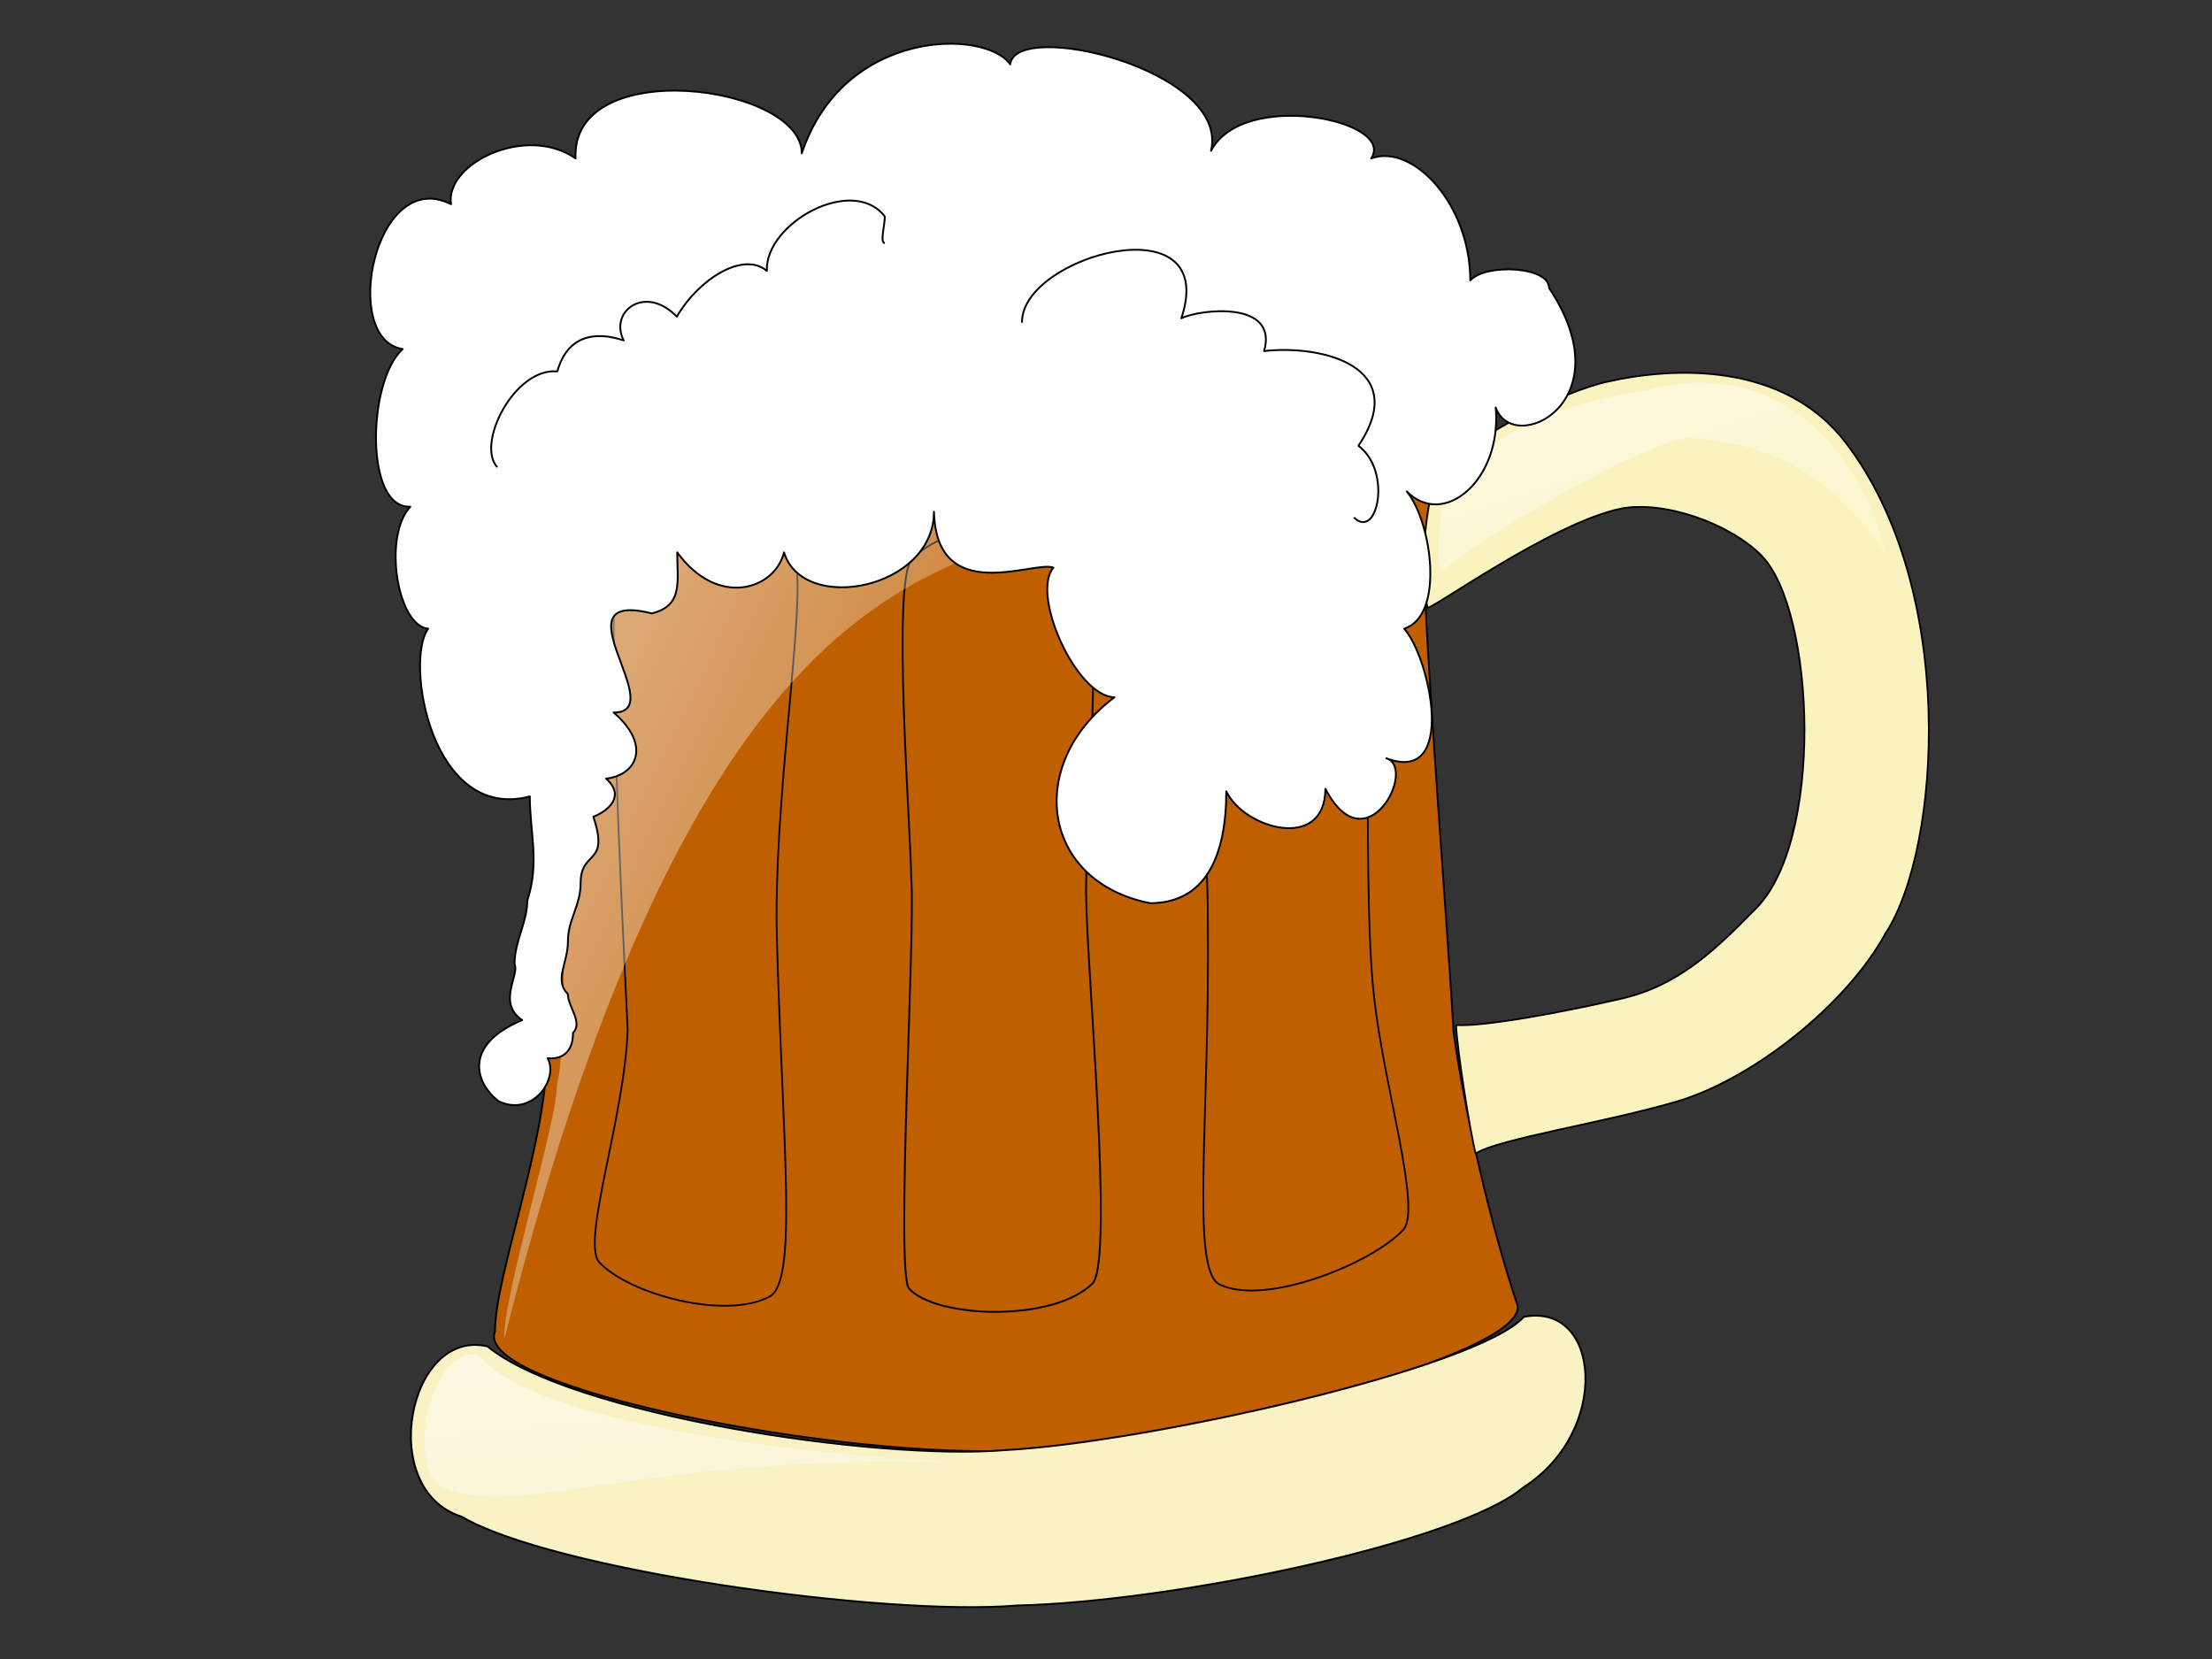 <?xml version="1.0"?><svg width="1600" height="1200" xmlns="http://www.w3.org/2000/svg" xmlns:xlink="http://www.w3.org/1999/xlink">
 <rect width="100%" height="100%" fill="#333333" stroke="none"/>
 <title>Root Beer Mug</title>
 <defs>
  <linearGradient id="linearGradient835">
   <stop stop-color="#ffffff" stop-opacity="0.5" offset="0" id="stop836"/>
   <stop stop-color="#ffffff" stop-opacity="0.1" offset="1" id="stop837"/>
  </linearGradient>
  <linearGradient y2="0.656" y1="0.117" xlink:href="#linearGradient835" x2="0.9" x1="0.212" id="linearGradient838"/>
  <linearGradient y2="1.806" y1="0.139" xlink:href="#linearGradient835" x2="0.609" x1="0.065" id="linearGradient840"/>
  <linearGradient y2="1.293" y1="0.078" xlink:href="#linearGradient835" x2="0.986" x1="0.156" id="linearGradient842"/>
 </defs>
 <g>
  <title>Layer 1</title>
  <g id="svg_1">
   <path fill="#bf5f00" fill-rule="evenodd" stroke="black" stroke-width="1pt" stroke-linejoin="round" id="path825" d="m371.412,259.168c24.093,12.562 229.137,56.216 348.005,53.539c169.304,2.677 310.527,-61.972 337.297,-72.278c0,14.686 -23.632,105.234 -26.77,160.618c0,55.804 18.739,291.076 21.416,345.328c8.89,63.288 27.699,141.992 45.508,195.418c18.739,36.405 -241.375,100.943 -356.036,107.078c-129.098,8.031 -398.867,-44.777 -382.805,-85.663c0,-40.651 37.477,-137.09 37.477,-200.772c5.354,-61.718 -2.677,-238.402 -2.677,-315.881c-2.677,-69.449 -10.794,-128.666 -21.416,-187.387z"/>
   <path fill="#f9f2c5" fill-rule="evenodd" stroke="black" stroke-width="1pt" id="path827" d="m352.673,973.917c-57.218,-13.635 -80.712,103.596 -18.739,123.14c65.227,38.457 304.275,72.278 401.544,64.247c113.717,-2.677 319.533,-45.508 366.744,-85.663c62.837,-40.154 55.986,-133.848 0,-123.14c-33.585,37.477 -273.497,91.016 -374.774,96.37c-94.477,8.031 -314.989,-25.877 -374.775,-74.955z"/>
   <path fill="#fbf3bf" fill-rule="evenodd" stroke="#000000" stroke-width="1.25" stroke-linejoin="bevel" id="path828" d="m1036.438,352.999c12.751,-32.895 98.737,-71.415 126.647,-76.987c48.011,-10.763 126.865,-14.217 171.727,43.845c81.327,105.749 69.272,293.235 29.308,354.823c-28.438,52.284 -95.999,105.324 -149.93,121.672c-52.759,15.711 -130.163,27.259 -146.815,38.021c-3.594,-13.279 -13.594,-75.68 -14.146,-92.924c19.981,1.314 76.716,-9.145 119.811,-19.135c39.963,-9.207 66.069,-33.54 95.627,-63.742c51.162,-48.144 44.499,-216.75 5.502,-256.674c-22.87,-23.176 -70.152,-39.996 -101.566,-34.041c-51.139,10.568 -140.1,75.451 -140.1,71.501c-5.211,-21.302 -2.569,-63.092 3.934,-86.359z"/>
   <path fill="#bf5f00" fill-rule="evenodd" stroke="#000000" stroke-width="1.25" stroke-linejoin="round" id="path830" d="m571.772,397.273c16.956,12.36 -13.883,173.686 -9.643,288.17c4.239,146.44 14.786,241.016 -5.344,252.363c-31.835,17.15 -101.424,-1.391 -123.394,-24.798c-13.042,-15.434 18.499,-104.894 20.618,-168.291c-4.239,-89.235 -17.442,-341.155 -4.725,-356.259c23.073,-21.037 99.174,-11.806 122.488,8.815z"/>
   <path fill="#bf5f00" fill-rule="evenodd" stroke="black" stroke-width="1pt" id="path832" d="m659.768,404.127c-15.143,14.592 -0.65,201.035 -0.65,231.091c3.128,39.012 -11.278,281.219 -1.814,296.605c18.929,21.736 104.646,25.015 133.175,-3.651c15.419,-19.205 -4.895,-230.939 -4.895,-283.545c0,-56.45 14.415,-225.897 -4.514,-241.553c-20.822,-22.018 -86.451,-32.571 -121.303,1.053z"/>
   <path fill="#bf5f00" fill-rule="evenodd" stroke="#000000" stroke-width="1.25" stroke-linejoin="round" id="path833" d="m861.455,389.332c-16.982,12.87 12.082,161.855 12.231,276.401c1.41,146.483 -12.745,252.634 8.441,263.359c33.476,16.169 111.463,-15.793 133.176,-39.857c12.829,-15.823 -14.458,-104.268 -21.328,-167.564c-10.078,-83.634 1.512,-339.364 -12.186,-354.071c-24.602,-20.321 -97.127,0.411 -120.335,21.731z"/>
   <path fill="url(#linearGradient838)" fill-rule="evenodd" stroke-width="1pt" id="path834" d="m792.628,323.033c-51.108,11.357 -374.794,-32.179 -406.973,-49.215c9.464,47.322 32.179,463.76 17.036,511.082c1.893,20.822 -39.751,155.218 -37.858,183.611c176.039,-700.372 406.973,-501.618 427.795,-645.478z"/>
   <path fill="url(#linearGradient840)" fill-rule="evenodd" stroke-width="1pt" id="path839" d="m346.458,980.571c-31.256,-9.193 -53.32,69.867 -29.418,93.769c58.835,27.579 136.057,-23.902 391.623,-16.547c-130.541,-3.677 -323.595,-29.418 -362.205,-77.222z"/>
   <path fill="url(#linearGradient842)" fill-rule="evenodd" stroke-width="1pt" id="path841" d="m1048.806,348.09c45.965,-45.965 90.092,-56.997 143.411,-66.19c90.092,-23.902 152.604,38.611 172.829,121.348c-45.965,-73.544 -104.801,-84.576 -145.25,-86.414c-42.288,7.354 -161.797,80.899 -172.829,93.769c-11.032,12.87 -7.354,-42.288 1.839,-62.513z"/>
   <path fill="#ffffff" fill-rule="evenodd" stroke="black" stroke-width="1pt" stroke-linejoin="round" id="path844" d="m360.606,796.496c24.413,11.872 43.855,-16.076 35.494,-31.042c9.373,0.887 18.386,-3.333 18.386,-18.386c7.38,-7.38 -3.735,-18.996 -3.735,-28.024c-10.178,-10.178 0.058,-22.178 0.058,-38.165c0,-15.914 9.193,-25.635 9.193,-42.288c0,-24.187 21.096,-12.095 9.193,-47.804c11.147,-4.349 23.296,-15.207 9.193,-27.579c22.128,-2.454 32.971,-24.116 5.516,-47.804c41.728,0 -43.334,-89.434 27.579,-71.706c22.762,-5.691 18.386,-22.691 18.386,-44.127c29.418,40.449 70.636,26.852 77.221,0c13.815,45.071 108.478,26.5 108.478,-29.418c1.839,69.148 72.912,34.876 86.414,40.449c-16.547,19.117 16.227,93.01 44.127,93.769c-64.635,48.476 -52.99,133.181 25.741,148.927c39.887,0 55.158,-33.585 55.158,-80.899c12.87,27.092 71.42,43.841 71.706,-1.839c29.418,56.798 66.543,-15.062 44.127,-22.063c51.481,19.522 31.66,-72.514 12.87,-93.769c29.418,-9.368 20.044,-77.041 1.839,-99.285c26.851,27.301 69.028,-8.514 64.351,-60.674c12.579,35.516 93.705,-3.773 38.611,-86.415c0,-15.828 -45.965,-17.915 -56.997,-5.516c-0.158,-55.789 -41.997,-99.285 -71.706,-88.253c18.428,-27.579 -92.687,-50.183 -115.832,-5.516c13.835,-58.398 -141.473,-95.607 -145.25,-62.513c-17.909,-25.741 -120.579,-26.21 -150.766,64.351c0,-49.791 -167.062,-71.706 -163.636,3.677c-35.75,-24.924 -94.524,3.677 -90.092,33.095c-55.158,-27.693 -80.332,97.942 -34.934,104.801c-25.741,23.176 -27.579,115.868 5.516,113.994c-20.225,21.816 -9.193,86.423 12.87,88.253c-17.204,23.771 2.517,140.073 73.544,121.348c0,25.85 7.261,48.085 -1.839,75.383c0,15.831 -9.193,29.224 -9.193,45.965c3.811,7.622 -12.904,27.909 5.516,40.449c-43.195,18.022 -33.829,45.731 -17.108,58.621z"/>
   <path fill="none" fill-rule="evenodd" stroke="black" stroke-width="1pt" stroke-linejoin="round" fill-opacity="0.75" id="path846" d="m359.672,337.92c-15.462,-16.896 12.511,-72.112 43.462,-69.271c7.054,-25.344 26.49,-29.632 48.018,-22.408c-10.732,-20.948 15.398,-40.89 38.414,-17.228c15.541,-26.858 47.916,-47.584 65.113,-33.101c-1.352,-34.553 62.111,-69.593 85.343,-39.304c0,6.208 -3.715,19.207 0,19.207"/>
   <path fill="none" fill-rule="evenodd" stroke="black" stroke-width="1pt" stroke-linejoin="round" fill-opacity="0.75" id="path847" d="m739.26,233.436c-1.063,-48.36 143.51,-88.001 115.243,-3.201c13.002,-6.501 70.426,-13.307 59.866,23.697c42.24,-4.769 106.437,11.317 68.248,68.514c24.544,18.497 13.628,68.592 -3.268,51.844"/>
  </g>
 </g>
</svg>